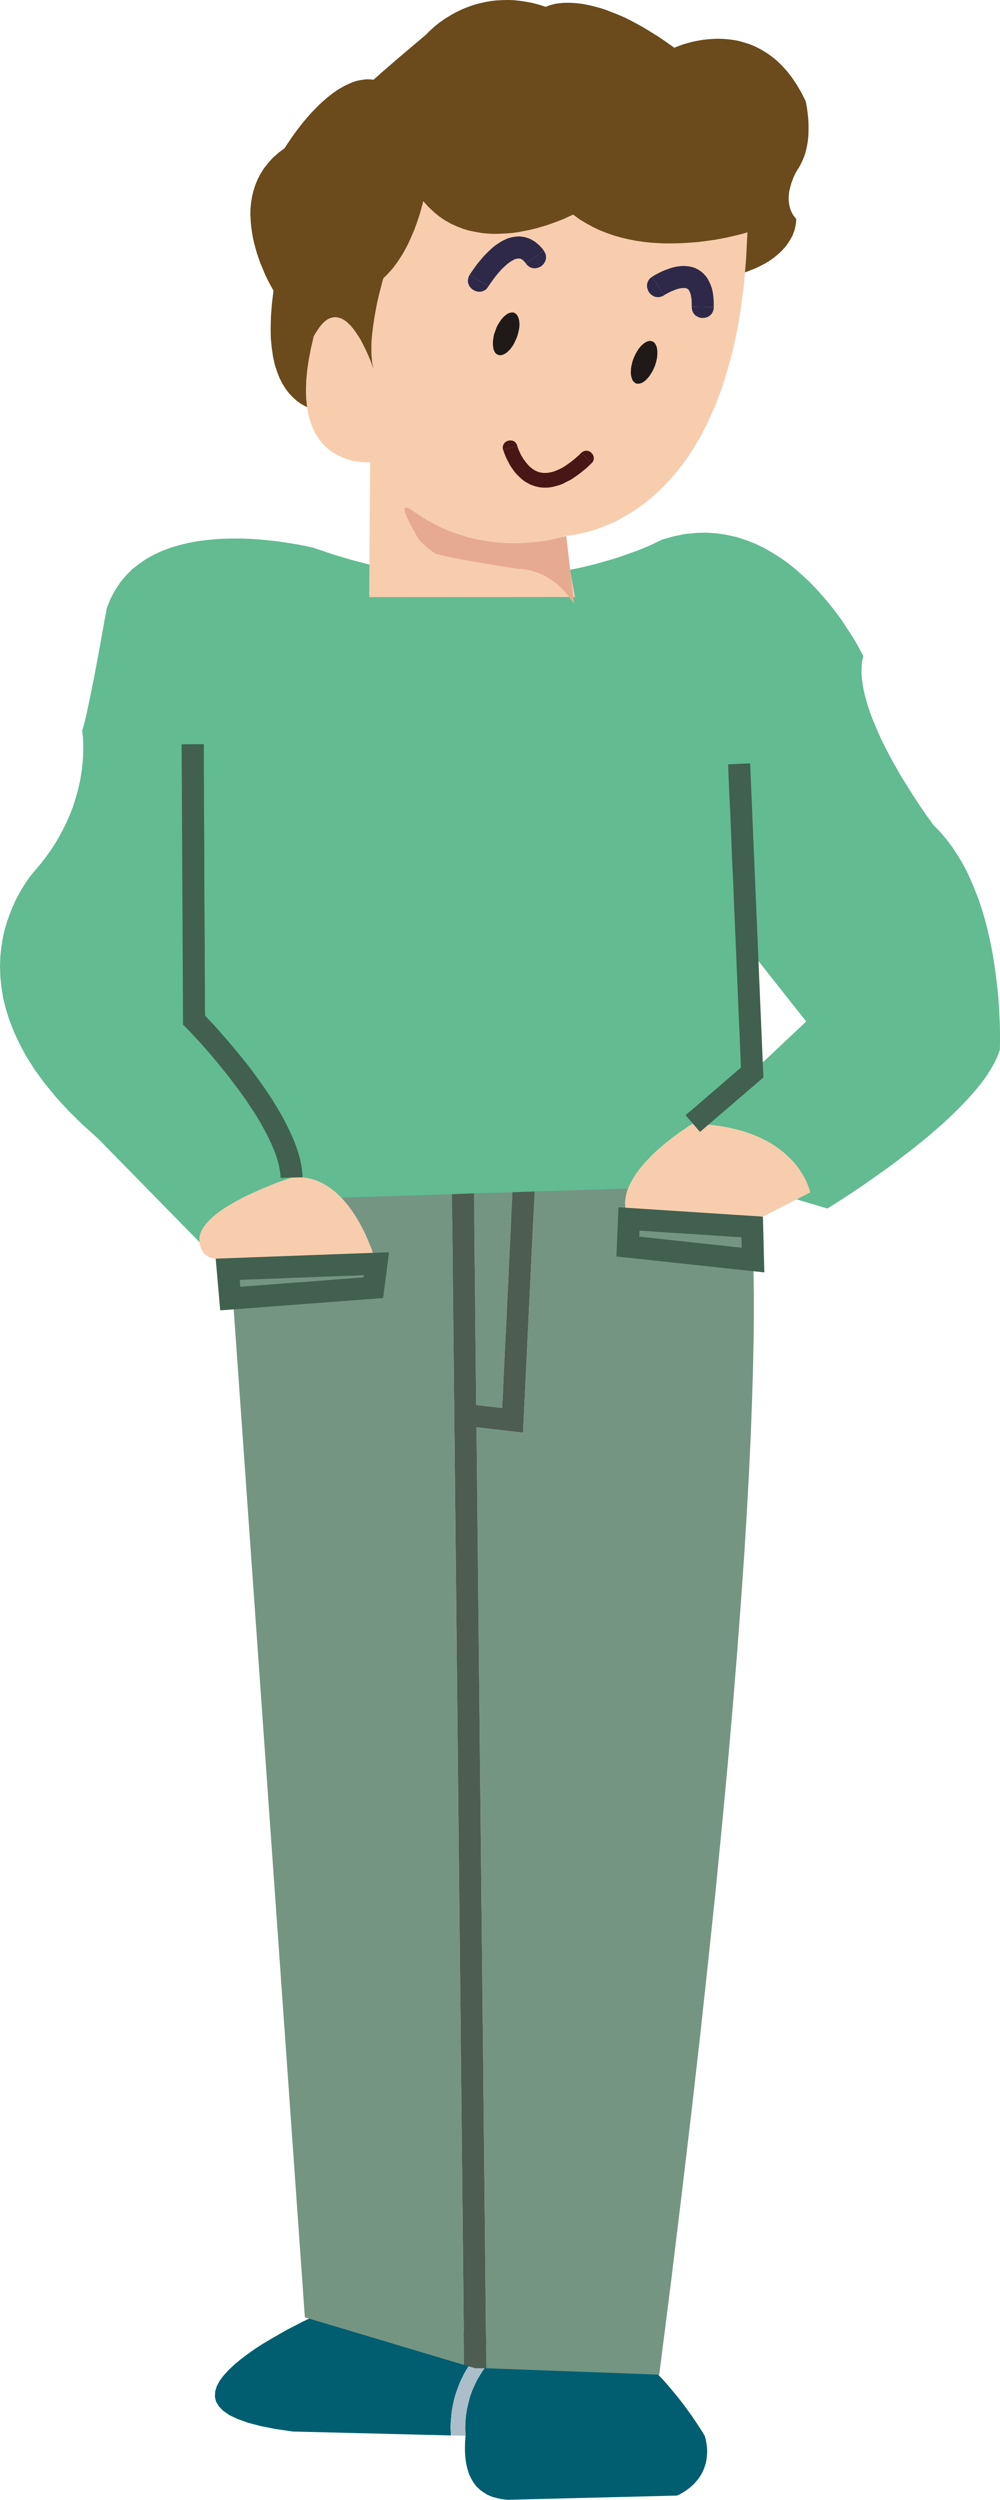 <svg xmlns="http://www.w3.org/2000/svg" width="1.511in" height="3.776in" fill-rule="evenodd" stroke-linecap="round" preserveAspectRatio="none" viewBox="0 0 6403 16000"><style>.pen1{stroke:none}.brush3{fill:#f7cdae}.brush4{fill:#2e2949}.brush6{fill:#491616}.brush10{fill:#749582}</style><path d="m5978 5282-6-8-17-24-27-37-34-50-40-60-44-70-23-37-24-39-23-41-24-42-23-43-23-44-22-44-21-45-19-45-19-45-17-45-15-45-13-44-11-43-8-42-6-41-3-40 1-38 3-37 8-34-6-11-17-32-12-22-15-27-18-29-21-33-23-35-25-38-28-39-31-40-33-41-36-42-38-42-40-42-43-40-45-40-47-38-50-36-52-33-54-31-56-27-58-23-61-20-63-14-64-10-67-5-69 2-71 7-72 15-75 21-11 6-32 15-23 11-29 13-34 14-38 15-43 15-47 17-52 17-56 16-60 17-65 16-68 15-72 14-76 12-80 12-83 9-87 7-90 4-93 2-96-1-99-5-103-8-104-12-108-16-110-20-113-25-114-30-118-35-119-40-12-4-36-8-55-11-73-12-41-6-45-6-48-5-51-5-52-3-54-2h-56l-56 1-58 3-57 6-58 7-57 11-57 14-55 16-54 20-52 24-49 27-47 32-45 35-41 41-37 45-33 50-29 55-24 60-1 8-4 23-7 35-8 46-10 55-11 62-12 66-13 69-13 70-14 69-13 65-13 61-11 53-11 45-5 18-4 15-4 12-3 9 1 5 1 15 3 25 2 33v41l-1 48-2 27-3 28-3 30-5 31-5 32-7 33-8 35-10 35-11 36-12 38-15 38-16 38-18 39-20 40-22 40-24 40-27 41-29 41-31 40-34 41-8 9-21 25-14 19-17 23-17 27-19 31-19 34-19 37-18 41-18 45-16 47-15 51-12 54-9 57-6 59-2 62 2 65 7 68 11 69 18 72 24 75 30 76 37 78 44 81 53 82 61 83 70 86 79 86 90 89 99 89 756 771 13-13 36-34 27-23 31-26 36-28 41-28 22-14 23-15 24-14 24-14 26-13 26-13 28-12 28-11 29-11 29-10 30-8 31-8 31-6 32-5 33-3 32-2 3 3 9 6 7 4 11 5 14 5 18 5 22 6 26 5 31 6 36 5 41 5 48 4 55 4 61 3 68 2 76 1h84l92-1 101-3 111-5 119-6 130-8 141-10 151-12 162-14 174-17 186-19 198-21 212-25 224-27 163-63 510 152 11-6 31-20 49-31 63-41 76-51 85-60 45-32 47-34 48-36 48-37 49-38 49-39 49-40 48-42 47-41 46-43 44-43 42-43 40-43 37-43 35-43 31-43 27-43 24-42 19-41 15-41v-11l1-32v-51l-1-67-2-39-2-43-3-45-3-48-5-51-6-53-7-54-8-56-9-58-11-58-13-60-14-59-16-60-18-60-20-60-23-58-24-58-26-57-29-55-32-53-34-52-37-49-39-46-43-44zM4816 6864l18-741 328 415-346 326z" class="pen1" style="fill:#62bb91"/><path d="m2257 2632-8 1-20 4-14 2-17 2-18 2-21 1h-23l-24-1-25-2-26-4-26-6-27-8-27-10-27-13-27-15-26-19-25-22-24-25-22-29-21-33-19-37-16-41-15-46-11-51-8-56-6-62-1-67 2-73 6-79 10-85-4-7-11-20-17-31-20-41-10-24-11-27-12-28-10-29-11-32-9-32-9-34-8-35-6-36-5-37-3-37-2-38 1-38 4-38 6-38 9-37 12-38 15-36 19-36 22-35 27-34 30-33 35-31 40-30 13-21 36-53 26-36 30-39 17-21 18-21 19-22 19-21 21-21 21-22 22-20 23-20 23-19 24-18 24-17 25-15 25-14 26-12 26-11 26-8 26-5 27-4h26l27 2 2-2 7-7 17-15 27-24 43-37 59-51 80-68 103-87 3-3 10-11 17-16 22-20 14-11 15-12 17-12 18-13 20-12 21-13 23-13 24-12 25-12 27-11 28-10 30-10 31-8 32-7 33-6 35-4 35-2 37-1 39 1 39 4 41 6 42 8 42 11 44 14 3-2 10-4 15-5 22-6 13-3 15-2 17-2 18-2h41l23 1 25 2 26 3 28 5 29 6 32 8 33 9 34 11 36 14 38 15 40 17 41 20 43 23 45 25 46 28 48 30 50 34 52 37 6-3 18-7 29-11 38-11 23-6 24-5 26-5 27-4 29-3 30-2 32-1 32 1 33 3 34 4 35 7 34 10 35 11 35 15 35 18 35 21 34 24 34 28 33 32 32 36 31 40 30 45 29 49 27 54 3 12 6 32 3 23 3 26 3 30 1 32v34l-1 35-2 18-2 19-3 18-4 19-4 18-5 19-6 18-7 18-8 18-9 18-9 17-11 17-5 8-12 23-8 17-7 19-8 21-6 23-3 12-3 12-2 13-1 12-1 13v27l2 13 2 13 3 13 4 13 5 13 6 13 7 12 9 12 10 12v11l-1 14-3 18-2 10-3 12-3 12-5 13-5 13-7 14-8 14-9 15-10 15-11 15-14 16-14 15-17 16-18 15-20 16-22 15-24 15-27 14-28 14-31 13-33 13-36 12-38 11-41 10-1760-82-418 873-233 69z" class="pen1" style="fill:#6b4a1b"/><path d="m2009 2151 19-31 18-26 18-22 18-17 17-12 18-8 17-4 17-1 17 3 16 5 16 8 16 11 15 13 15 15 14 17 13 17 13 19 13 20 12 20 11 21 20 40 17 38 14 34 10 27 6 17 2 7-4-20-4-20-2-22-2-22-1-22v-47l1-24 4-48 6-49 7-47 8-46 8-44 9-41 9-36 8-32 12-46 5-16 17-16 16-17 16-17 15-18 14-19 14-19 13-20 13-20 12-20 11-20 11-21 10-20 18-41 17-39 14-38 12-35 10-31 8-28 11-40 3-14 33 37 34 32 35 29 37 25 37 21 39 18 39 15 39 12 40 8 40 7 40 4 40 2 39-1 39-2 39-3 37-5 36-7 36-7 34-8 32-9 31-9 29-9 27-10 25-9 43-17 32-15 20-9 7-4 41 30 43 26 44 24 44 21 46 18 46 16 46 13 47 11 47 9 47 7 46 5 46 3 46 2h45l44-1 43-2 41-3 40-3 39-5 37-5 34-5 33-6 31-6 27-6 48-11 36-9 22-7 8-2-9 175-14 165-20 154-25 144-30 134-34 124-37 116-41 106-44 98-46 90-49 83-50 75-52 67-53 61-54 55-53 49-54 43-53 38-52 32-50 29-49 24-47 19-44 17-41 13-38 10-34 8-30 6-25 4-36 4h-12l72 391-1318 1 6-864-6 1h-31l-15-1-17-2-18-3-20-3-21-5-22-7-22-8-23-10-23-12-23-14-22-16-22-19-21-22-20-24-18-28-17-31-14-34-13-38-10-41-7-46-5-49-1-54 2-59 6-63 10-68 14-73 18-78z" class="pen1 brush3"/><path fill-rule="nonzero" d="m3007 1759-4 8-3 7-2 8-1 7-1 7v7l1 7 2 6 2 6 3 6 3 6 4 5 5 5 5 5 5 4 5 3 6 3 6 3 6 2 7 2 6 1h13l7-1 6-1 7-3 6-3 6-3 6-5 5-5 5-7 5-7z" class="pen1 brush4"/><path fill-rule="nonzero" d="m3482 1604-9-12-10-11-9-10-11-9-10-9-11-8-12-7-12-7-12-5-12-4-13-4-12-2-13-2-12-1-12 1-15 1-21 4-22 6-21 9-19 9-19 12-18 12-16 12-16 14-15 14-14 14-14 14-13 15-23 27-20 26-27 38-12 18 121 73 7-11 25-35 16-21 20-24 9-10 11-12 11-10 11-10 11-10 11-8 11-8 11-6 9-5 9-4 8-2 9-1 1-1 3 1h8l3 1 2 1 3 1 3 2 3 2 4 2 3 3 4 4 5 5 4 5 5 6z" class="pen1 brush4"/><path fill-rule="nonzero" d="m3368 1687 5 7 6 6 6 4 6 5 6 3 7 2 6 2 7 1h13l6-1 7-2 6-2 6-2 6-4 5-3 5-4 5-5 5-5 3-5 4-6 3-6 2-6 2-6 1-7v-13l-1-7-2-7-3-7-4-7-4-8zm807 85-7 5-6 5-5 6-4 6-4 6-2 6-2 7-2 6v20l2 6 2 7 2 6 3 6 3 5 4 6 4 5 5 4 5 4 6 4 5 3 6 3 7 2 6 1 7 1h7l7-1 7-2 7-2 8-3 7-5z" class="pen1 brush4"/><path fill-rule="nonzero" d="M4570 1966v-33l-2-31-4-30-6-27-9-25-10-21-7-13-7-11-7-9-10-11-16-15-19-13-21-11-21-7-20-4-20-2-20-1-18 2-19 2-17 4-17 4-17 6-28 10-27 12-36 19-17 11 78 117 8-5 30-16 17-7 22-9 8-2 10-3 10-2 9-1h8l8-1 6 1 5 1 4 2 3 1 3 2 5 4 1 3 2 3 1 1 5 10 4 12 3 15 3 18 1 22v25z" class="pen1 brush4"/><path fill-rule="nonzero" d="m4429 1963 1 9 1 8 1 7 3 7 3 7 4 5 4 6 4 4 5 5 6 3 6 3 6 3 6 2 6 2 7 1h13l7-1 6-1 6-2 6-2 6-3 6-4 5-4 5-4 4-5 4-6 3-6 3-7 2-8 2-7v-9z" class="pen1 brush4"/><path d="m4176 2185 7 3 6 5 5 5 4 7 4 8 3 9 2 10 2 10v23l-1 13-1 13-3 13-3 13-4 14-5 14-6 14-6 13-7 12-7 11-7 11-8 10-8 9-8 8-8 7-8 5-8 5-8 3-8 2-8 1h-7l-8-2-6-4-6-4-5-6-5-7-3-8-3-9-3-10-1-10-1-11 1-12v-12l2-13 3-14 3-13 4-14 5-14 6-13 6-13 7-13 7-11 7-11 8-10 7-8 8-8 9-7 8-6 8-4 8-4 8-2 8-1 7 1 7 2zm-883-183 6 4 6 4 5 6 5 7 3 8 3 9 3 10 1 10 1 11v12l-1 13-2 12-3 14-3 13-4 14-5 14-6 13-6 13-6 13-7 11-8 11-7 10-8 8-8 8-8 7-9 6-8 4-8 4-8 2-7 1-8-1-7-2-7-3-6-5-5-5-4-7-4-8-3-9-2-10-1-10-1-12v-11l1-13 2-13 2-13 3-14 5-13 5-14 5-14 6-13 7-12 7-11 7-11 8-10 8-9 8-8 8-6 8-6 8-5 8-3 8-2 8-1h8l7 2z" class="pen1" style="fill:#1f1a17"/><path fill-rule="nonzero" d="m3312 2853-2-5-2-5-3-5-3-4-6-6-8-5-8-3-9-1h-9l-8 2-9 3-7 4-7 6-5 7-4 8-2 9-1 5v5l1 5 1 6z" class="pen1 brush6"/><path fill-rule="nonzero" d="m3722 2898-16 16-16 14-15 13-15 12-15 11-14 10-13 9-13 8-13 7-12 6-12 5-12 5-11 4-10 3-10 2-9 2-10 1-8 1h-17l-8-1-7-1-7-1-7-2-7-2-7-3-6-3-5-2-13-8-12-9-11-9-10-11-10-11-9-12-9-12-7-11-7-12-6-11-10-22-7-17-3-11-1-3-91 26 3 6 5 15 8 21 12 25 8 15 8 16 10 15 11 16 12 16 14 15 15 15 16 15 18 13 19 11 11 6 11 5 12 4 11 4 12 3 13 3 13 2 13 1h27l14-1 14-2 14-3 15-4 15-4 15-5 15-6 15-8 16-8 16-8 16-10 16-11 16-11 17-13 17-14 18-14 17-16 18-17z" class="pen1 brush6"/><path fill-rule="nonzero" d="m3787 2966 4-4 3-4 3-5 2-4 3-9v-9l-1-9-3-8-4-7-6-7-6-6-8-5-8-3-8-1h-9l-9 2-5 2-4 3-5 3-4 3z" class="pen1 brush6"/><path d="m3626 3430-6 2-17 5-28 7-37 8-22 5-24 4-25 4-28 3-30 3-31 3-33 2-34 1h-36l-36-1-38-3-39-3-40-6-41-6-42-9-42-10-43-13-43-14-43-17-44-19-44-22-44-24-44-27-43-30-12-8-10-6-9-5-8-3-6-2h-9l-2 3-2 3-1 4v6l1 6 4 14 7 17 8 18 9 19 10 19 10 19 18 32 11 21 6 10 7 10 8 11 9 10 20 19 20 17 36 27 15 10 3 2 13 3 26 6 45 10 66 13 93 17 124 21 158 25h9l26 2 19 3 21 4 23 6 26 9 14 5 14 6 14 7 15 8 14 9 15 9 15 11 16 11 15 13 15 14 15 15 15 16 15 18 14 19 15 20 14 22-50-438z" class="pen1" style="fill:#e6aa91"/><path d="m3159 14962-997-206-17 7-47 21-71 33-89 43-48 25-51 26-51 29-52 30-52 31-50 32-48 34-45 34-41 34-37 35-31 34-26 35-18 34-10 33-2 33 7 32 18 30 28 29 40 28 53 25 67 24 80 21 96 19 111 16 1011 25-1-27-1-27 1-26 2-26 2-25 3-25 4-24 5-24 5-23 6-23 7-22 7-21 8-21 8-21 9-20 10-20 9-19 11-19 11-18 11-18 11-17 12-17 12-16 13-16 26-30 26-29 27-27 28-25zm1354 630-5-9-16-26-26-40-35-52-21-29-23-32-25-33-27-34-29-35-30-36-33-37-34-36-36-36-37-36-39-35-40-33-42-32-43-30-44-28-45-25-46-22-47-20-48-15-49-13-50-7-50-4-51 1-51 7-17 6-25 11-31 15-38 20-20 12-22 13-22 14-23 16-23 17-23 18-24 19-23 21-23 23-22 24-22 25-22 27-20 28-19 30-18 31-16 33-15 34-13 36-10 38-9 39-7 42-4 42-1 45 2 46-3 38-1 38v19l1 18 1 18 2 18 2 17 3 17 4 17 4 16 5 16 5 15 7 15 7 14 8 14 8 13 10 13 10 12 12 11 12 11 13 9 14 9 14 9 16 7 17 7 18 5 19 5 20 4 21 3 22 2 1082-27 11-4 28-16 18-11 20-15 11-9 10-9 11-10 10-11 10-12 10-12 9-13 9-15 8-15 7-16 6-17 6-18 4-18 3-20 2-21 1-22-1-22-3-24-4-25-7-26z" class="pen1" style="fill:#005e70"/><path d="m3491 14865-19 3-19 4-18 5-19 6-19 6-18 7-19 8-19 9-19 9-19 11-19 11-19 12-19 13-19 13-19 15-19 15-9-46-21-4-28 25-27 27-26 29-26 30-13 16-12 16-12 17-11 17-11 18-11 18-11 19-9 19-10 20-9 20-8 21-8 21-7 21-7 22-6 23-5 23-5 24-4 24-3 25-2 25-2 26-1 26 1 27 1 27 94 2-2-46 1-45 4-42 7-42 9-39 10-38 13-36 15-34 16-33 18-31 19-30 20-28 22-27 22-25 22-24 23-23 23-21 24-19 23-18 23-17 23-16 22-14 22-13 20-12 38-20 31-15 25-11 17-6z" class="pen1" style="fill:#acbeca"/><path d="m1573 7685-115 153 494 6994 1020 305-78-7494-1321 42zm1642 1327 2-35 3-55 3-73 4-87 5-99 5-107 6-114 5-116 6-117 5-114 5-108 5-100 4-88 4-74 3-57 1-37-246 7 14 1354 11 2 16 2 19 2 23 3 23 2 25 3 25 3 24 3z" class="pen1 brush10"/><path d="m4787 7583-1364 43-74 1544-298-35 63 6023 1107 41 75-589 68-558 63-530 57-501 51-472 47-446 41-419 37-394 32-369 28-344 24-322 21-298 17-277 14-255 11-236 8-215 6-197 4-178 2-161v-145l-2-128-2-114-4-99-4-85-4-73-5-61-5-49-4-38-7-48-3-15z" class="pen1 brush10"/><path d="m3423 7626-142 5-1 37-3 57-4 74-4 88-5 100-5 108-5 114-6 117-5 116-6 114-5 107-5 99-4 87-3 73-3 55-2 35-24-3-25-3-25-3-23-2-23-3-19-2-16-2-11-2-14-1354-141 5 78 7494 71 21h71l-63-6023 298 35 74-1544z" class="pen1" style="fill:#4d5d52"/><path d="m1381 8056 1029 33-7-26-23-67-18-44-21-50-13-26-14-26-14-27-16-27-17-27-18-26-19-26-21-25-21-24-23-23-24-21-26-20-26-17-28-16-29-13-30-10-32-8-33-4-34-1-36 2-26 9-68 24-45 18-51 21-54 24-56 26-28 15-27 14-28 16-26 16-26 16-24 17-23 17-21 18-20 18-17 18-16 19-12 19-11 19-7 20-4 19v20l1 11 1 10 2 9 2 9 3 8 3 7 3 7 4 7 8 11 9 9 9 8 10 6 9 5 9 3 8 3 8 1 11 2h4zm2646-254 858-15 303-155-1-5-3-13-8-21-11-27-7-16-9-16-10-18-12-18-13-20-15-19-16-20-19-20-21-20-22-21-25-19-27-20-29-19-32-18-34-17-37-17-40-15-42-14-46-12-48-11-51-9-55-7-58-6-61-3-6 4-18 11-26 18-35 24-40 29-43 34-23 19-23 20-23 20-23 22-22 23-22 23-21 24-19 24-19 25-16 26-15 26-13 26-11 26-8 27-5 27-3 26 1 27 5 27 8 26 11 27z" class="pen1 brush3"/><path d="m4662 4892 1 21 2 60 4 93 6 120 6 143 6 160 8 171 7 178 8 178 7 174 7 164 6 148 6 128 4 101 3 70 1 32-28 24-46 40-58 50-62 53-60 52-51 44-36 30-13 12 92 107 406-349-85-2010-141 6zm-3499-128 9 1794 20 20 34 35 39 42 44 49 46 53 49 59 50 62 25 32 25 33 25 34 25 34 24 34 23 35 23 34 22 35 21 35 19 35 19 35 17 34 16 34 14 33 13 33 10 32 9 31 6 30 5 30 2 28 141-4-3-35-5-37-7-37-10-38-13-39-14-39-17-40-18-39-20-40-21-40-22-39-24-40-24-39-26-39-26-38-26-37-27-37-26-36-27-35-27-33-52-64-49-58-45-51-39-44-33-35-24-26-1-29v-152l-1-114v-132l-1-147-1-155-1-160v-159l-1-154-1-143v-128l-1-108v-156l-142 1zm1245 3254-1027 38 29 331 1043-79 38-293-83 3zm-78 144-1 7-1 7-23 2-33 2-42 4-49 3-55 4-59 5-63 5-64 5-64 4-63 5-61 5-56 4-51 4-45 3-35 3-26 2-2-13v-9l-1-9-1-13 26-1 35-2 44-1 49-2 55-2 59-2 61-3 63-2 63-2 62-3 60-2 56-2 51-2 45-1 37-2 29-1zm1627-363-10 243 947 102-9-357-925-60-3 72zm138 78 55 3 79 6 94 6 102 6 102 7 92 6 77 5 51 3 1 18v15l1 14v20l-58-6-80-9-95-10-102-11-101-11-92-10-76-8-52-6 1-11v-16l1-11z" class="pen1" style="fill:#41604f"/></svg>
